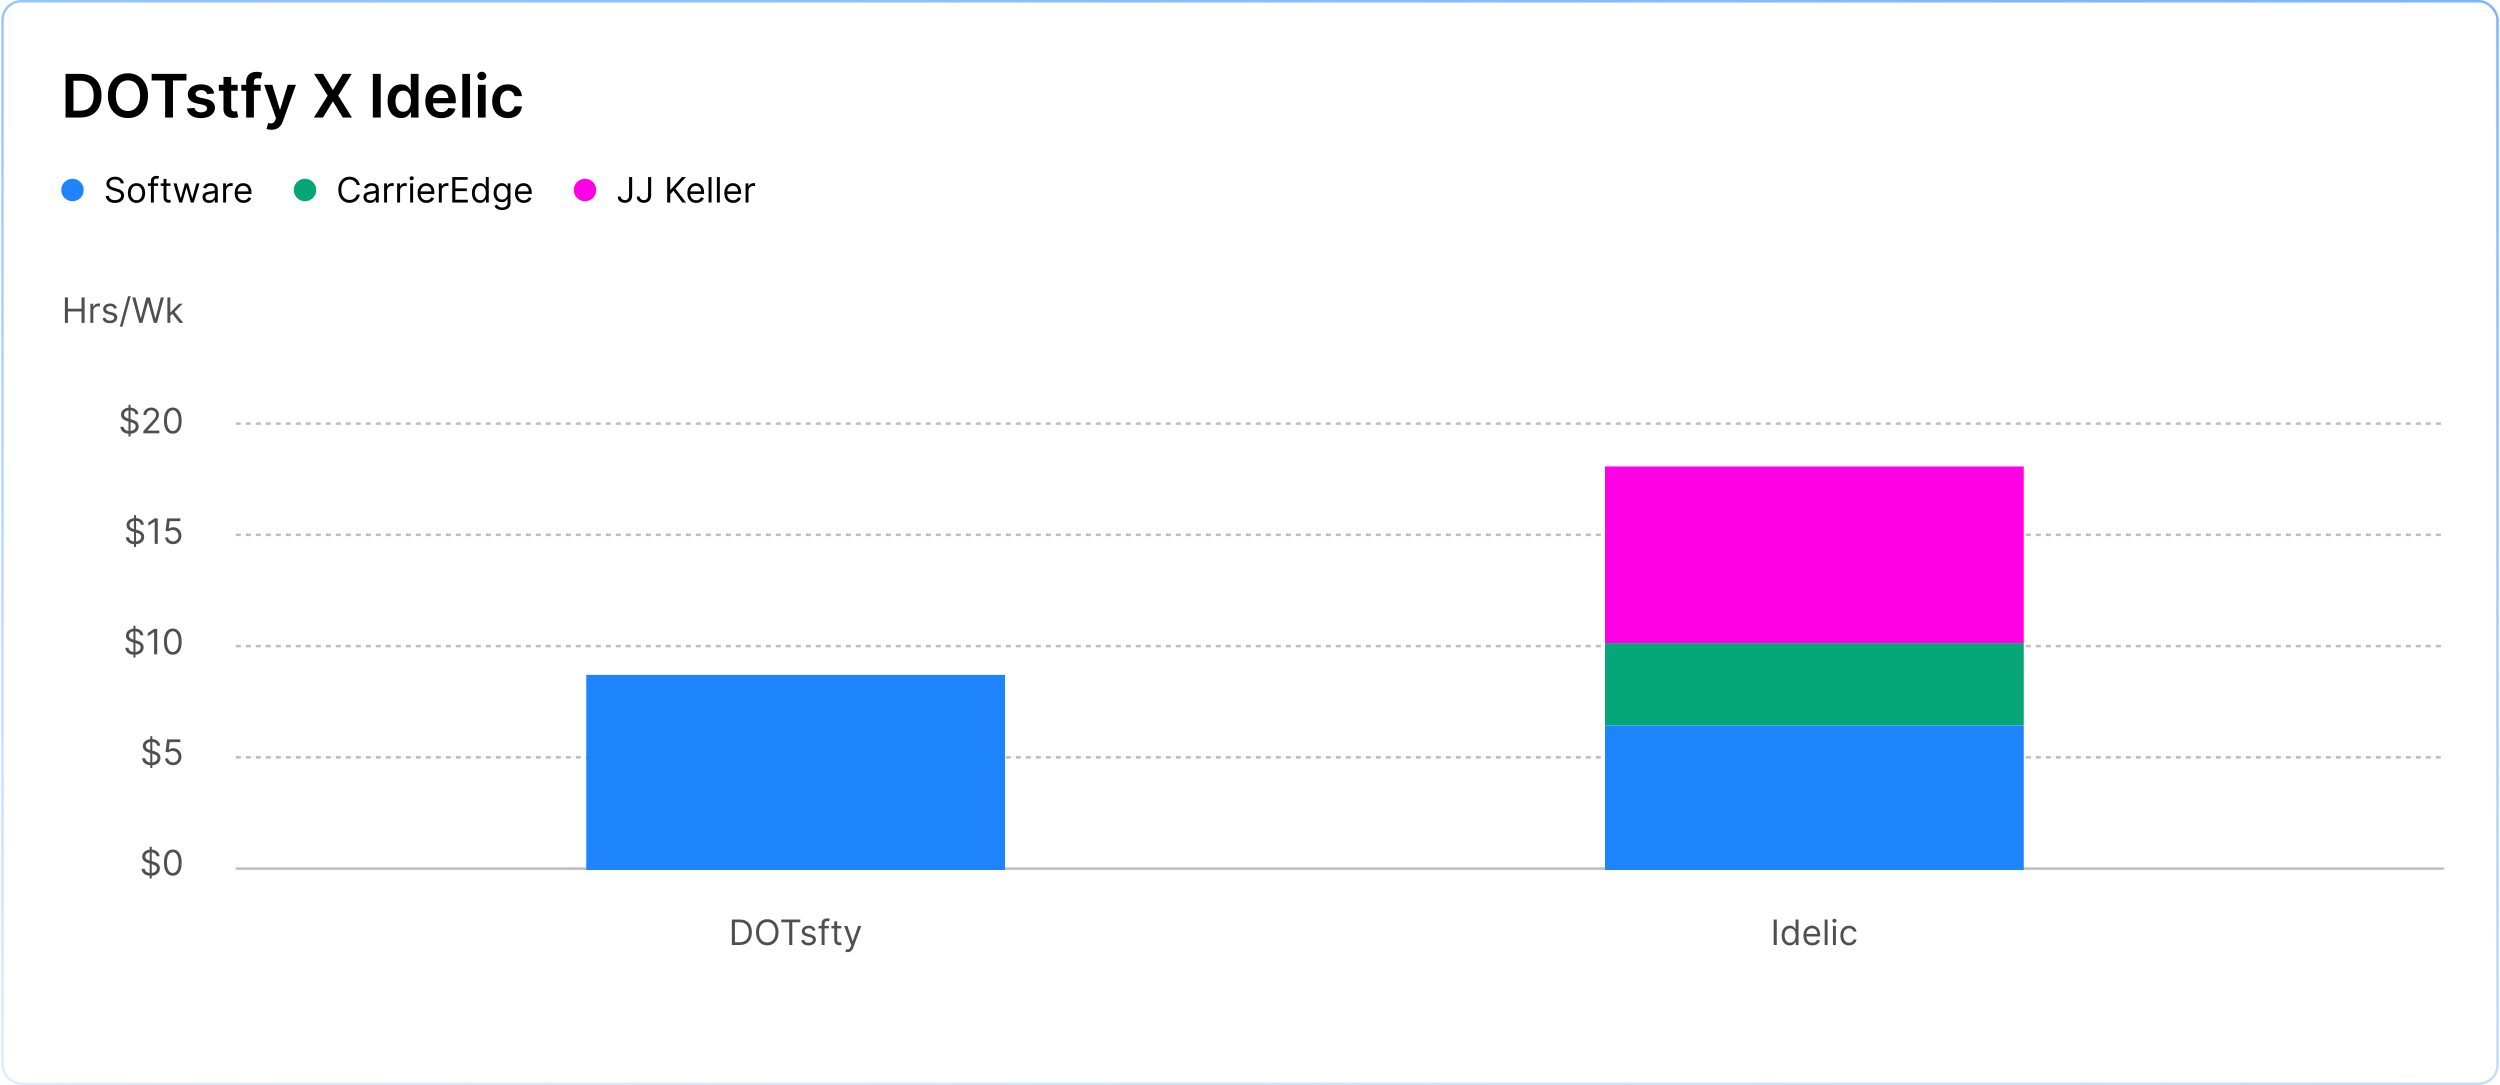<svg width="1000" height="434" viewBox="0 0 1000 434" fill="none" xmlns="http://www.w3.org/2000/svg">
<g filter="url(#filter0_b_1033_732)">
<rect x="0.5" width="999" height="434" rx="8" fill="white" fill-opacity="0.8"/>
<rect x="1" y="0.5" width="998" height="433" rx="7.5" stroke="url(#paint0_linear_1033_732)"/>
<path d="M32.136 47H26.222V29.546H32.256C33.989 29.546 35.477 29.895 36.722 30.594C37.972 31.287 38.932 32.284 39.602 33.585C40.273 34.886 40.608 36.443 40.608 38.256C40.608 40.074 40.27 41.636 39.594 42.943C38.923 44.25 37.955 45.253 36.688 45.952C35.426 46.651 33.909 47 32.136 47ZM29.384 44.264H31.983C33.199 44.264 34.213 44.043 35.026 43.599C35.838 43.151 36.449 42.483 36.858 41.597C37.267 40.705 37.472 39.591 37.472 38.256C37.472 36.92 37.267 35.812 36.858 34.932C36.449 34.045 35.844 33.383 35.043 32.946C34.247 32.503 33.258 32.281 32.077 32.281H29.384V44.264ZM59.209 38.273C59.209 40.153 58.856 41.764 58.152 43.105C57.453 44.44 56.499 45.463 55.288 46.173C54.084 46.883 52.717 47.239 51.189 47.239C49.66 47.239 48.291 46.883 47.081 46.173C45.876 45.457 44.922 44.432 44.217 43.097C43.519 41.756 43.169 40.148 43.169 38.273C43.169 36.392 43.519 34.784 44.217 33.449C44.922 32.108 45.876 31.082 47.081 30.372C48.291 29.662 49.66 29.307 51.189 29.307C52.717 29.307 54.084 29.662 55.288 30.372C56.499 31.082 57.453 32.108 58.152 33.449C58.856 34.784 59.209 36.392 59.209 38.273ZM56.03 38.273C56.03 36.949 55.822 35.832 55.408 34.923C54.999 34.008 54.43 33.318 53.703 32.852C52.976 32.381 52.138 32.145 51.189 32.145C50.24 32.145 49.402 32.381 48.675 32.852C47.947 33.318 47.376 34.008 46.962 34.923C46.553 35.832 46.348 36.949 46.348 38.273C46.348 39.597 46.553 40.716 46.962 41.631C47.376 42.54 47.947 43.23 48.675 43.702C49.402 44.168 50.24 44.401 51.189 44.401C52.138 44.401 52.976 44.168 53.703 43.702C54.43 43.23 54.999 42.54 55.408 41.631C55.822 40.716 56.03 39.597 56.03 38.273ZM60.658 32.196V29.546H74.584V32.196H69.189V47H66.053V32.196H60.658ZM85.697 37.369L82.885 37.676C82.805 37.392 82.666 37.125 82.467 36.875C82.274 36.625 82.013 36.423 81.683 36.27C81.354 36.117 80.95 36.04 80.473 36.04C79.831 36.04 79.291 36.179 78.854 36.457C78.422 36.736 78.209 37.097 78.215 37.54C78.209 37.92 78.348 38.23 78.632 38.469C78.922 38.707 79.399 38.903 80.064 39.057L82.297 39.534C83.535 39.801 84.456 40.224 85.058 40.804C85.666 41.383 85.973 42.142 85.979 43.08C85.973 43.903 85.731 44.631 85.254 45.261C84.783 45.886 84.126 46.375 83.285 46.727C82.445 47.08 81.479 47.256 80.388 47.256C78.785 47.256 77.496 46.92 76.519 46.25C75.541 45.574 74.959 44.633 74.771 43.429L77.78 43.139C77.916 43.73 78.206 44.176 78.649 44.477C79.092 44.778 79.669 44.929 80.379 44.929C81.112 44.929 81.7 44.778 82.144 44.477C82.592 44.176 82.817 43.804 82.817 43.361C82.817 42.986 82.672 42.676 82.382 42.432C82.098 42.188 81.655 42 81.053 41.869L78.82 41.401C77.564 41.139 76.635 40.699 76.033 40.08C75.43 39.455 75.132 38.665 75.138 37.71C75.132 36.903 75.351 36.205 75.794 35.614C76.243 35.017 76.865 34.557 77.66 34.233C78.462 33.903 79.385 33.739 80.43 33.739C81.965 33.739 83.172 34.065 84.053 34.719C84.939 35.372 85.487 36.256 85.697 37.369ZM95.06 33.909V36.295H87.534V33.909H95.06ZM89.392 30.773H92.477V43.062C92.477 43.477 92.54 43.795 92.665 44.017C92.796 44.233 92.966 44.381 93.176 44.46C93.386 44.54 93.619 44.58 93.875 44.58C94.068 44.58 94.244 44.565 94.403 44.537C94.568 44.508 94.693 44.483 94.778 44.46L95.298 46.872C95.133 46.929 94.898 46.992 94.591 47.06C94.29 47.128 93.921 47.168 93.483 47.179C92.71 47.202 92.014 47.085 91.395 46.83C90.776 46.568 90.284 46.165 89.921 45.619C89.562 45.074 89.386 44.392 89.392 43.574V30.773ZM104.271 33.909V36.295H96.532V33.909H104.271ZM98.467 47V32.673C98.467 31.793 98.648 31.06 99.012 30.474C99.381 29.889 99.876 29.452 100.495 29.162C101.114 28.872 101.802 28.727 102.558 28.727C103.092 28.727 103.566 28.77 103.981 28.855C104.396 28.94 104.702 29.017 104.901 29.085L104.288 31.472C104.157 31.432 103.992 31.392 103.793 31.352C103.594 31.307 103.373 31.284 103.129 31.284C102.555 31.284 102.148 31.423 101.91 31.702C101.677 31.974 101.56 32.367 101.56 32.878V47H98.467ZM108.604 51.909C108.184 51.909 107.795 51.875 107.437 51.807C107.085 51.744 106.803 51.67 106.593 51.585L107.309 49.182C107.758 49.312 108.158 49.375 108.511 49.369C108.863 49.364 109.173 49.253 109.44 49.037C109.712 48.827 109.942 48.474 110.13 47.98L110.394 47.273L105.647 33.909H108.92L111.937 43.795H112.073L115.099 33.909H118.38L113.138 48.585C112.894 49.278 112.57 49.872 112.167 50.367C111.763 50.867 111.269 51.247 110.684 51.508C110.104 51.776 109.411 51.909 108.604 51.909ZM129.246 29.546L133.09 35.938H133.227L137.087 29.546H140.692L135.315 38.273L140.778 47H137.113L133.227 40.651H133.09L129.204 47H125.556L131.07 38.273L125.624 29.546H129.246ZM152.29 29.546V47H149.128V29.546H152.29ZM160.435 47.23C159.407 47.23 158.487 46.966 157.674 46.438C156.862 45.909 156.219 45.142 155.748 44.136C155.276 43.131 155.04 41.909 155.04 40.472C155.04 39.017 155.279 37.79 155.756 36.79C156.239 35.784 156.89 35.026 157.708 34.514C158.526 33.997 159.438 33.739 160.444 33.739C161.211 33.739 161.842 33.869 162.336 34.131C162.83 34.386 163.222 34.696 163.512 35.06C163.802 35.418 164.026 35.756 164.185 36.074H164.313V29.546H167.407V47H164.373V44.938H164.185C164.026 45.256 163.796 45.594 163.495 45.952C163.194 46.304 162.796 46.605 162.302 46.855C161.808 47.105 161.185 47.23 160.435 47.23ZM161.296 44.699C161.95 44.699 162.506 44.523 162.967 44.17C163.427 43.812 163.776 43.315 164.015 42.679C164.254 42.043 164.373 41.301 164.373 40.455C164.373 39.608 164.254 38.872 164.015 38.247C163.782 37.622 163.435 37.136 162.975 36.79C162.521 36.443 161.961 36.27 161.296 36.27C160.609 36.27 160.035 36.449 159.575 36.807C159.114 37.165 158.768 37.659 158.535 38.29C158.302 38.92 158.185 39.642 158.185 40.455C158.185 41.273 158.302 42.003 158.535 42.645C158.773 43.281 159.123 43.784 159.583 44.153C160.049 44.517 160.62 44.699 161.296 44.699ZM176.49 47.256C175.178 47.256 174.044 46.983 173.089 46.438C172.141 45.886 171.411 45.108 170.899 44.102C170.388 43.091 170.132 41.901 170.132 40.531C170.132 39.185 170.388 38.003 170.899 36.986C171.416 35.963 172.138 35.168 173.064 34.599C173.99 34.026 175.078 33.739 176.328 33.739C177.135 33.739 177.896 33.869 178.612 34.131C179.334 34.386 179.97 34.784 180.521 35.324C181.078 35.864 181.516 36.551 181.834 37.386C182.152 38.216 182.311 39.205 182.311 40.352V41.298H171.581V39.219H179.354C179.348 38.628 179.22 38.102 178.97 37.642C178.72 37.176 178.371 36.81 177.922 36.543C177.479 36.276 176.962 36.142 176.371 36.142C175.74 36.142 175.186 36.295 174.709 36.602C174.232 36.903 173.859 37.301 173.592 37.795C173.331 38.284 173.197 38.821 173.192 39.406V41.222C173.192 41.983 173.331 42.636 173.609 43.182C173.888 43.722 174.277 44.136 174.777 44.426C175.277 44.71 175.862 44.852 176.533 44.852C176.982 44.852 177.388 44.79 177.751 44.665C178.115 44.534 178.43 44.344 178.697 44.094C178.964 43.844 179.166 43.534 179.303 43.165L182.183 43.489C182.001 44.25 181.655 44.915 181.143 45.483C180.638 46.045 179.99 46.483 179.2 46.795C178.411 47.102 177.507 47.256 176.49 47.256ZM188.006 29.546V47H184.921V29.546H188.006ZM191.179 47V33.909H194.264V47H191.179ZM192.73 32.051C192.241 32.051 191.821 31.889 191.469 31.565C191.116 31.236 190.94 30.841 190.94 30.381C190.94 29.915 191.116 29.52 191.469 29.196C191.821 28.866 192.241 28.702 192.73 28.702C193.224 28.702 193.645 28.866 193.991 29.196C194.344 29.52 194.52 29.915 194.52 30.381C194.52 30.841 194.344 31.236 193.991 31.565C193.645 31.889 193.224 32.051 192.73 32.051ZM203.147 47.256C201.84 47.256 200.718 46.969 199.781 46.395C198.849 45.821 198.13 45.028 197.624 44.017C197.124 43 196.874 41.83 196.874 40.506C196.874 39.176 197.13 38.003 197.641 36.986C198.153 35.963 198.874 35.168 199.806 34.599C200.744 34.026 201.852 33.739 203.13 33.739C204.192 33.739 205.133 33.935 205.951 34.327C206.775 34.713 207.431 35.261 207.92 35.972C208.408 36.676 208.687 37.5 208.755 38.443H205.806C205.687 37.812 205.403 37.287 204.954 36.867C204.511 36.44 203.917 36.227 203.173 36.227C202.542 36.227 201.988 36.398 201.511 36.739C201.033 37.074 200.661 37.557 200.394 38.188C200.133 38.818 200.002 39.574 200.002 40.455C200.002 41.347 200.133 42.114 200.394 42.756C200.656 43.392 201.022 43.883 201.494 44.23C201.971 44.571 202.531 44.742 203.173 44.742C203.627 44.742 204.033 44.656 204.391 44.486C204.755 44.31 205.059 44.057 205.303 43.727C205.548 43.398 205.715 42.997 205.806 42.526H208.755C208.681 43.452 208.408 44.273 207.937 44.989C207.465 45.699 206.823 46.256 206.011 46.659C205.198 47.057 204.244 47.256 203.147 47.256Z" fill="black"/>
<circle cx="29" cy="76" r="4.5" fill="#1E84FB"/>
<path d="M48.301 73.364C48.242 72.86 47.999 72.469 47.575 72.19C47.151 71.912 46.631 71.773 46.014 71.773C45.563 71.773 45.169 71.846 44.831 71.992C44.496 72.137 44.234 72.338 44.045 72.593C43.86 72.848 43.767 73.138 43.767 73.463C43.767 73.735 43.832 73.969 43.961 74.164C44.093 74.356 44.263 74.517 44.468 74.646C44.673 74.772 44.889 74.877 45.114 74.96C45.34 75.039 45.547 75.104 45.736 75.153L46.77 75.432C47.035 75.501 47.33 75.597 47.655 75.72C47.983 75.843 48.296 76.01 48.594 76.222C48.896 76.431 49.145 76.7 49.34 77.028C49.536 77.356 49.633 77.758 49.633 78.236C49.633 78.786 49.489 79.283 49.201 79.727C48.916 80.171 48.498 80.524 47.948 80.786C47.401 81.048 46.737 81.179 45.955 81.179C45.225 81.179 44.594 81.061 44.06 80.826C43.53 80.591 43.112 80.263 42.807 79.842C42.506 79.421 42.335 78.932 42.295 78.375H43.568C43.601 78.76 43.731 79.078 43.956 79.329C44.185 79.578 44.473 79.764 44.821 79.886C45.172 80.006 45.55 80.065 45.955 80.065C46.425 80.065 46.848 79.989 47.222 79.837C47.597 79.681 47.894 79.465 48.112 79.19C48.331 78.912 48.44 78.587 48.44 78.216C48.44 77.878 48.346 77.603 48.157 77.391C47.968 77.178 47.719 77.006 47.411 76.874C47.103 76.741 46.77 76.625 46.412 76.526L45.159 76.168C44.364 75.939 43.734 75.612 43.27 75.188C42.806 74.764 42.574 74.209 42.574 73.523C42.574 72.953 42.728 72.456 43.036 72.031C43.348 71.604 43.765 71.272 44.289 71.037C44.816 70.798 45.404 70.679 46.054 70.679C46.71 70.679 47.294 70.797 47.804 71.032C48.314 71.264 48.719 71.582 49.017 71.987C49.319 72.391 49.478 72.85 49.494 73.364H48.301ZM54.604 81.159C53.914 81.159 53.31 80.995 52.789 80.667C52.272 80.339 51.868 79.88 51.576 79.29C51.288 78.7 51.144 78.01 51.144 77.222C51.144 76.426 51.288 75.732 51.576 75.138C51.868 74.545 52.272 74.085 52.789 73.756C53.31 73.428 53.914 73.264 54.604 73.264C55.293 73.264 55.897 73.428 56.413 73.756C56.934 74.085 57.338 74.545 57.627 75.138C57.918 75.732 58.064 76.426 58.064 77.222C58.064 78.01 57.918 78.7 57.627 79.29C57.338 79.88 56.934 80.339 56.413 80.667C55.897 80.995 55.293 81.159 54.604 81.159ZM54.604 80.105C55.127 80.105 55.558 79.971 55.897 79.702C56.235 79.434 56.485 79.081 56.647 78.644C56.81 78.206 56.891 77.732 56.891 77.222C56.891 76.711 56.81 76.236 56.647 75.795C56.485 75.354 56.235 74.998 55.897 74.726C55.558 74.454 55.127 74.318 54.604 74.318C54.08 74.318 53.649 74.454 53.311 74.726C52.973 74.998 52.723 75.354 52.56 75.795C52.398 76.236 52.317 76.711 52.317 77.222C52.317 77.732 52.398 78.206 52.56 78.644C52.723 79.081 52.973 79.434 53.311 79.702C53.649 79.971 54.08 80.105 54.604 80.105ZM63.256 73.364V74.358H59.139V73.364H63.256ZM60.372 81V72.31C60.372 71.872 60.475 71.508 60.68 71.216C60.886 70.924 61.153 70.706 61.481 70.56C61.809 70.414 62.155 70.341 62.52 70.341C62.808 70.341 63.044 70.364 63.226 70.41C63.408 70.457 63.544 70.5 63.633 70.54L63.295 71.554C63.236 71.534 63.153 71.509 63.047 71.479C62.944 71.45 62.808 71.435 62.639 71.435C62.251 71.435 61.971 71.532 61.799 71.728C61.63 71.924 61.545 72.21 61.545 72.588V81H60.372ZM68.221 73.364V74.358H64.264V73.364H68.221ZM65.417 71.534H66.59V78.812C66.59 79.144 66.638 79.392 66.735 79.558C66.834 79.721 66.96 79.83 67.112 79.886C67.268 79.939 67.432 79.966 67.605 79.966C67.734 79.966 67.84 79.959 67.923 79.946C68.006 79.93 68.072 79.916 68.122 79.906L68.36 80.96C68.281 80.99 68.17 81.02 68.027 81.05C67.885 81.083 67.704 81.099 67.485 81.099C67.154 81.099 66.829 81.028 66.511 80.886C66.196 80.743 65.934 80.526 65.725 80.234C65.52 79.943 65.417 79.575 65.417 79.131V71.534ZM71.716 81L69.389 73.364H70.622L72.273 79.21H72.353L73.983 73.364H75.236L76.847 79.19H76.926L78.577 73.364H79.81L77.483 81H76.33L74.659 75.133H74.54L72.87 81H71.716ZM83.608 81.179C83.124 81.179 82.685 81.088 82.291 80.906C81.896 80.72 81.583 80.453 81.351 80.105C81.119 79.754 81.003 79.329 81.003 78.832C81.003 78.395 81.089 78.04 81.261 77.769C81.434 77.493 81.664 77.278 81.953 77.122C82.241 76.966 82.559 76.85 82.907 76.774C83.258 76.695 83.611 76.632 83.966 76.585C84.43 76.526 84.806 76.481 85.095 76.451C85.386 76.418 85.598 76.363 85.731 76.287C85.867 76.211 85.935 76.078 85.935 75.889V75.849C85.935 75.359 85.801 74.978 85.532 74.706C85.267 74.434 84.864 74.298 84.324 74.298C83.764 74.298 83.325 74.421 83.007 74.666C82.688 74.912 82.465 75.173 82.335 75.452L81.222 75.054C81.421 74.59 81.686 74.229 82.017 73.97C82.352 73.708 82.717 73.526 83.111 73.423C83.509 73.317 83.9 73.264 84.284 73.264C84.529 73.264 84.811 73.294 85.129 73.354C85.451 73.41 85.761 73.528 86.059 73.707C86.361 73.886 86.611 74.156 86.81 74.517C87.009 74.878 87.108 75.362 87.108 75.969V81H85.935V79.966H85.875C85.796 80.132 85.663 80.309 85.478 80.498C85.292 80.687 85.045 80.847 84.737 80.98C84.428 81.113 84.052 81.179 83.608 81.179ZM83.787 80.125C84.251 80.125 84.642 80.034 84.96 79.852C85.282 79.669 85.524 79.434 85.686 79.146C85.852 78.857 85.935 78.554 85.935 78.236V77.162C85.885 77.222 85.776 77.276 85.607 77.326C85.441 77.372 85.249 77.414 85.03 77.45C84.815 77.483 84.604 77.513 84.399 77.54C84.196 77.563 84.032 77.583 83.906 77.599C83.602 77.639 83.317 77.704 83.051 77.793C82.79 77.879 82.577 78.01 82.415 78.186C82.256 78.358 82.176 78.594 82.176 78.892C82.176 79.3 82.327 79.608 82.629 79.817C82.934 80.022 83.32 80.125 83.787 80.125ZM89.25 81V73.364H90.383V74.517H90.463C90.602 74.139 90.854 73.833 91.218 73.597C91.583 73.362 91.994 73.244 92.451 73.244C92.537 73.244 92.645 73.246 92.775 73.249C92.904 73.253 93.001 73.258 93.068 73.264V74.457C93.028 74.447 92.937 74.433 92.794 74.413C92.655 74.389 92.508 74.378 92.352 74.378C91.981 74.378 91.649 74.456 91.358 74.612C91.069 74.764 90.841 74.976 90.671 75.248C90.506 75.516 90.423 75.823 90.423 76.168V81H89.25ZM97.428 81.159C96.692 81.159 96.057 80.997 95.524 80.672C94.993 80.344 94.584 79.886 94.296 79.3C94.011 78.71 93.868 78.024 93.868 77.242C93.868 76.459 94.011 75.77 94.296 75.173C94.584 74.573 94.985 74.106 95.499 73.771C96.016 73.433 96.619 73.264 97.309 73.264C97.706 73.264 98.099 73.331 98.487 73.463C98.875 73.596 99.228 73.811 99.546 74.109C99.864 74.404 100.118 74.796 100.306 75.283C100.495 75.77 100.59 76.37 100.59 77.082V77.579H94.704V76.565H99.397C99.397 76.135 99.311 75.75 99.138 75.412C98.969 75.074 98.727 74.807 98.412 74.612C98.101 74.416 97.733 74.318 97.309 74.318C96.841 74.318 96.437 74.434 96.096 74.666C95.757 74.895 95.497 75.193 95.315 75.561C95.133 75.929 95.041 76.323 95.041 76.744V77.421C95.041 77.997 95.141 78.486 95.34 78.887C95.542 79.285 95.822 79.588 96.18 79.797C96.538 80.002 96.954 80.105 97.428 80.105C97.736 80.105 98.015 80.062 98.263 79.976C98.515 79.886 98.732 79.754 98.914 79.578C99.097 79.399 99.238 79.177 99.337 78.912L100.471 79.23C100.351 79.615 100.151 79.953 99.869 80.244C99.587 80.533 99.239 80.758 98.825 80.921C98.411 81.079 97.945 81.159 97.428 81.159Z" fill="black"/>
<circle cx="122" cy="76" r="4.5" fill="#07A679"/>
<path d="M143.926 74H142.693C142.62 73.645 142.493 73.334 142.31 73.065C142.131 72.797 141.913 72.572 141.654 72.389C141.399 72.204 141.116 72.064 140.804 71.972C140.492 71.879 140.168 71.832 139.83 71.832C139.213 71.832 138.655 71.988 138.154 72.3C137.657 72.611 137.261 73.07 136.966 73.677C136.674 74.283 136.528 75.028 136.528 75.909C136.528 76.791 136.674 77.535 136.966 78.141C137.261 78.748 137.657 79.207 138.154 79.519C138.655 79.83 139.213 79.986 139.83 79.986C140.168 79.986 140.492 79.939 140.804 79.847C141.116 79.754 141.399 79.616 141.654 79.434C141.913 79.248 142.131 79.021 142.31 78.753C142.493 78.481 142.62 78.169 142.693 77.818H143.926C143.833 78.338 143.664 78.804 143.419 79.215C143.174 79.626 142.869 79.976 142.504 80.264C142.14 80.549 141.73 80.766 141.276 80.915C140.826 81.065 140.343 81.139 139.83 81.139C138.961 81.139 138.189 80.927 137.513 80.503C136.837 80.079 136.305 79.475 135.917 78.693C135.529 77.911 135.335 76.983 135.335 75.909C135.335 74.835 135.529 73.907 135.917 73.125C136.305 72.343 136.837 71.74 137.513 71.315C138.189 70.891 138.961 70.679 139.83 70.679C140.343 70.679 140.826 70.754 141.276 70.903C141.73 71.052 142.14 71.271 142.504 71.559C142.869 71.844 143.174 72.192 143.419 72.603C143.664 73.011 143.833 73.476 143.926 74ZM148.007 81.179C147.523 81.179 147.084 81.088 146.689 80.906C146.295 80.72 145.981 80.453 145.749 80.105C145.517 79.754 145.401 79.329 145.401 78.832C145.401 78.395 145.488 78.04 145.66 77.769C145.832 77.493 146.063 77.278 146.351 77.122C146.639 76.966 146.958 76.85 147.306 76.774C147.657 76.695 148.01 76.632 148.365 76.585C148.829 76.526 149.205 76.481 149.493 76.451C149.785 76.418 149.997 76.363 150.129 76.287C150.265 76.211 150.333 76.078 150.333 75.889V75.849C150.333 75.359 150.199 74.978 149.931 74.706C149.665 74.434 149.263 74.298 148.722 74.298C148.162 74.298 147.723 74.421 147.405 74.666C147.087 74.912 146.863 75.173 146.734 75.452L145.62 75.054C145.819 74.59 146.084 74.229 146.416 73.97C146.75 73.708 147.115 73.526 147.509 73.423C147.907 73.317 148.298 73.264 148.683 73.264C148.928 73.264 149.21 73.294 149.528 73.354C149.849 73.41 150.159 73.528 150.458 73.707C150.759 73.886 151.009 74.156 151.208 74.517C151.407 74.878 151.507 75.362 151.507 75.969V81H150.333V79.966H150.274C150.194 80.132 150.061 80.309 149.876 80.498C149.69 80.687 149.443 80.847 149.135 80.98C148.827 81.113 148.451 81.179 148.007 81.179ZM148.186 80.125C148.65 80.125 149.041 80.034 149.359 79.852C149.68 79.669 149.922 79.434 150.085 79.146C150.25 78.857 150.333 78.554 150.333 78.236V77.162C150.284 77.222 150.174 77.276 150.005 77.326C149.839 77.372 149.647 77.414 149.428 77.45C149.213 77.483 149.003 77.513 148.797 77.54C148.595 77.563 148.431 77.583 148.305 77.599C148 77.639 147.715 77.704 147.45 77.793C147.188 77.879 146.976 78.01 146.813 78.186C146.654 78.358 146.575 78.594 146.575 78.892C146.575 79.3 146.726 79.608 147.027 79.817C147.332 80.022 147.718 80.125 148.186 80.125ZM153.648 81V73.364H154.782V74.517H154.861C155 74.139 155.252 73.833 155.617 73.597C155.981 73.362 156.392 73.244 156.85 73.244C156.936 73.244 157.044 73.246 157.173 73.249C157.302 73.253 157.4 73.258 157.466 73.264V74.457C157.426 74.447 157.335 74.433 157.193 74.413C157.054 74.389 156.906 74.378 156.75 74.378C156.379 74.378 156.048 74.456 155.756 74.612C155.468 74.764 155.239 74.976 155.07 75.248C154.904 75.516 154.821 75.823 154.821 76.168V81H153.648ZM158.857 81V73.364H159.991V74.517H160.07C160.209 74.139 160.461 73.833 160.826 73.597C161.19 73.362 161.601 73.244 162.059 73.244C162.145 73.244 162.253 73.246 162.382 73.249C162.511 73.253 162.609 73.258 162.675 73.264V74.457C162.635 74.447 162.544 74.433 162.402 74.413C162.263 74.389 162.115 74.378 161.959 74.378C161.588 74.378 161.257 74.456 160.965 74.612C160.677 74.764 160.448 74.976 160.279 75.248C160.113 75.516 160.03 75.823 160.03 76.168V81H158.857ZM164.066 81V73.364H165.239V81H164.066ZM164.663 72.091C164.434 72.091 164.237 72.013 164.071 71.857C163.909 71.701 163.827 71.514 163.827 71.296C163.827 71.077 163.909 70.889 164.071 70.734C164.237 70.578 164.434 70.5 164.663 70.5C164.891 70.5 165.087 70.578 165.249 70.734C165.415 70.889 165.498 71.077 165.498 71.296C165.498 71.514 165.415 71.701 165.249 71.857C165.087 72.013 164.891 72.091 164.663 72.091ZM170.59 81.159C169.854 81.159 169.22 80.997 168.686 80.672C168.156 80.344 167.746 79.886 167.458 79.3C167.173 78.71 167.03 78.024 167.03 77.242C167.03 76.459 167.173 75.77 167.458 75.173C167.746 74.573 168.147 74.106 168.661 73.771C169.178 73.433 169.781 73.264 170.471 73.264C170.868 73.264 171.261 73.331 171.649 73.463C172.037 73.596 172.39 73.811 172.708 74.109C173.026 74.404 173.28 74.796 173.469 75.283C173.657 75.77 173.752 76.37 173.752 77.082V77.579H167.866V76.565H172.559C172.559 76.135 172.473 75.75 172.3 75.412C172.131 75.074 171.889 74.807 171.574 74.612C171.263 74.416 170.895 74.318 170.471 74.318C170.003 74.318 169.599 74.434 169.258 74.666C168.92 74.895 168.659 75.193 168.477 75.561C168.295 75.929 168.204 76.323 168.204 76.744V77.421C168.204 77.997 168.303 78.486 168.502 78.887C168.704 79.285 168.984 79.588 169.342 79.797C169.7 80.002 170.116 80.105 170.59 80.105C170.898 80.105 171.177 80.062 171.425 79.976C171.677 79.886 171.894 79.754 172.077 79.578C172.259 79.399 172.4 79.177 172.499 78.912L173.633 79.23C173.513 79.615 173.313 79.953 173.031 80.244C172.749 80.533 172.401 80.758 171.987 80.921C171.573 81.079 171.107 81.159 170.59 81.159ZM175.537 81V73.364H176.67V74.517H176.75C176.889 74.139 177.141 73.833 177.506 73.597C177.87 73.362 178.281 73.244 178.738 73.244C178.825 73.244 178.932 73.246 179.062 73.249C179.191 73.253 179.289 73.258 179.355 73.264V74.457C179.315 74.447 179.224 74.433 179.081 74.413C178.942 74.389 178.795 74.378 178.639 74.378C178.268 74.378 177.936 74.456 177.645 74.612C177.356 74.764 177.128 74.976 176.959 75.248C176.793 75.516 176.71 75.823 176.71 76.168V81H175.537ZM180.905 81V70.818H187.05V71.912H182.138V75.352H186.732V76.446H182.138V79.906H187.129V81H180.905ZM191.996 81.159C191.36 81.159 190.798 80.998 190.311 80.677C189.824 80.352 189.443 79.895 189.168 79.305C188.893 78.711 188.755 78.01 188.755 77.202C188.755 76.4 188.893 75.704 189.168 75.114C189.443 74.524 189.826 74.068 190.316 73.746C190.807 73.425 191.373 73.264 192.016 73.264C192.513 73.264 192.906 73.347 193.195 73.513C193.486 73.675 193.708 73.861 193.861 74.07C194.017 74.275 194.138 74.444 194.224 74.577H194.323V70.818H195.496V81H194.363V79.827H194.224C194.138 79.966 194.015 80.142 193.856 80.354C193.697 80.562 193.47 80.75 193.175 80.915C192.88 81.078 192.487 81.159 191.996 81.159ZM192.156 80.105C192.626 80.105 193.024 79.983 193.349 79.737C193.674 79.489 193.92 79.146 194.089 78.708C194.259 78.267 194.343 77.758 194.343 77.182C194.343 76.612 194.26 76.113 194.094 75.685C193.929 75.254 193.683 74.92 193.359 74.681C193.034 74.439 192.633 74.318 192.156 74.318C191.658 74.318 191.244 74.446 190.913 74.701C190.585 74.953 190.338 75.296 190.172 75.73C190.009 76.161 189.928 76.645 189.928 77.182C189.928 77.725 190.011 78.219 190.177 78.663C190.346 79.104 190.594 79.456 190.923 79.717C191.254 79.976 191.665 80.105 192.156 80.105ZM200.891 84.023C200.324 84.023 199.837 83.95 199.429 83.804C199.021 83.662 198.682 83.472 198.41 83.237C198.141 83.005 197.928 82.757 197.768 82.492L198.703 81.835C198.809 81.974 198.943 82.133 199.106 82.312C199.268 82.495 199.49 82.652 199.772 82.785C200.057 82.921 200.43 82.989 200.891 82.989C201.507 82.989 202.016 82.84 202.417 82.541C202.818 82.243 203.018 81.776 203.018 81.139V79.588H202.919C202.833 79.727 202.71 79.9 202.551 80.105C202.395 80.307 202.17 80.488 201.875 80.647C201.583 80.803 201.189 80.881 200.692 80.881C200.075 80.881 199.522 80.735 199.031 80.443C198.544 80.151 198.158 79.727 197.873 79.171C197.591 78.614 197.45 77.938 197.45 77.142C197.45 76.36 197.588 75.679 197.863 75.099C198.138 74.515 198.521 74.065 199.011 73.746C199.502 73.425 200.069 73.264 200.712 73.264C201.209 73.264 201.603 73.347 201.895 73.513C202.19 73.675 202.415 73.861 202.571 74.07C202.73 74.275 202.853 74.444 202.939 74.577H203.058V73.364H204.192V81.219C204.192 81.875 204.043 82.409 203.744 82.82C203.449 83.234 203.052 83.537 202.551 83.729C202.054 83.925 201.5 84.023 200.891 84.023ZM200.851 79.827C201.321 79.827 201.719 79.719 202.044 79.504C202.369 79.288 202.616 78.978 202.785 78.574C202.954 78.169 203.038 77.686 203.038 77.122C203.038 76.572 202.955 76.086 202.79 75.665C202.624 75.245 202.379 74.915 202.054 74.676C201.729 74.438 201.328 74.318 200.851 74.318C200.354 74.318 199.939 74.444 199.608 74.696C199.28 74.948 199.033 75.286 198.867 75.71C198.705 76.135 198.624 76.605 198.624 77.122C198.624 77.653 198.706 78.121 198.872 78.529C199.041 78.933 199.29 79.252 199.618 79.484C199.949 79.712 200.36 79.827 200.851 79.827ZM209.541 81.159C208.805 81.159 208.171 80.997 207.637 80.672C207.107 80.344 206.697 79.886 206.409 79.3C206.124 78.71 205.982 78.024 205.982 77.242C205.982 76.459 206.124 75.77 206.409 75.173C206.697 74.573 207.098 74.106 207.612 73.771C208.129 73.433 208.732 73.264 209.422 73.264C209.82 73.264 210.212 73.331 210.6 73.463C210.988 73.596 211.341 73.811 211.659 74.109C211.977 74.404 212.231 74.796 212.42 75.283C212.609 75.77 212.703 76.37 212.703 77.082V77.579H206.817V76.565H211.51C211.51 76.135 211.424 75.75 211.251 75.412C211.082 75.074 210.84 74.807 210.526 74.612C210.214 74.416 209.846 74.318 209.422 74.318C208.955 74.318 208.55 74.434 208.209 74.666C207.871 74.895 207.611 75.193 207.428 75.561C207.246 75.929 207.155 76.323 207.155 76.744V77.421C207.155 77.997 207.254 78.486 207.453 78.887C207.655 79.285 207.935 79.588 208.293 79.797C208.651 80.002 209.067 80.105 209.541 80.105C209.849 80.105 210.128 80.062 210.376 79.976C210.628 79.886 210.845 79.754 211.028 79.578C211.21 79.399 211.351 79.177 211.45 78.912L212.584 79.23C212.464 79.615 212.264 79.953 211.982 80.244C211.701 80.533 211.353 80.758 210.938 80.921C210.524 81.079 210.058 81.159 209.541 81.159Z" fill="black"/>
<circle cx="234" cy="76" r="4.5" fill="#FF00E5"/>
<path d="M251.631 70.818H252.864V78.097C252.864 78.746 252.744 79.298 252.506 79.752C252.267 80.206 251.931 80.551 251.496 80.786C251.062 81.022 250.55 81.139 249.96 81.139C249.403 81.139 248.908 81.038 248.474 80.836C248.04 80.63 247.698 80.339 247.45 79.961C247.201 79.583 247.077 79.134 247.077 78.614H248.29C248.29 78.902 248.361 79.154 248.504 79.369C248.649 79.581 248.848 79.747 249.1 79.867C249.352 79.986 249.639 80.046 249.96 80.046C250.315 80.046 250.616 79.971 250.865 79.822C251.114 79.673 251.303 79.454 251.432 79.165C251.564 78.874 251.631 78.517 251.631 78.097V70.818ZM259.232 70.818H260.465V78.097C260.465 78.746 260.346 79.298 260.107 79.752C259.869 80.206 259.532 80.551 259.098 80.786C258.664 81.022 258.152 81.139 257.562 81.139C257.005 81.139 256.509 81.038 256.075 80.836C255.641 80.63 255.3 80.339 255.051 79.961C254.803 79.583 254.678 79.134 254.678 78.614H255.891C255.891 78.902 255.963 79.154 256.105 79.369C256.251 79.581 256.45 79.747 256.702 79.867C256.954 79.986 257.24 80.046 257.562 80.046C257.916 80.046 258.218 79.971 258.467 79.822C258.715 79.673 258.904 79.454 259.033 79.165C259.166 78.874 259.232 78.517 259.232 78.097V70.818ZM266.874 81V70.818H268.107V75.869H268.226L272.8 70.818H274.411L270.135 75.412L274.411 81H272.919L269.379 76.267L268.107 77.699V81H266.874ZM278.488 81.159C277.753 81.159 277.118 80.997 276.584 80.672C276.054 80.344 275.645 79.886 275.356 79.3C275.071 78.71 274.929 78.024 274.929 77.242C274.929 76.459 275.071 75.77 275.356 75.173C275.645 74.573 276.046 74.106 276.559 73.771C277.077 73.433 277.68 73.264 278.369 73.264C278.767 73.264 279.16 73.331 279.547 73.463C279.935 73.596 280.288 73.811 280.606 74.109C280.925 74.404 281.178 74.796 281.367 75.283C281.556 75.77 281.65 76.37 281.65 77.082V77.579H275.764V76.565H280.457C280.457 76.135 280.371 75.75 280.199 75.412C280.03 75.074 279.788 74.807 279.473 74.612C279.161 74.416 278.793 74.318 278.369 74.318C277.902 74.318 277.497 74.434 277.156 74.666C276.818 74.895 276.558 75.193 276.376 75.561C276.193 75.929 276.102 76.323 276.102 76.744V77.421C276.102 77.997 276.202 78.486 276.4 78.887C276.603 79.285 276.883 79.588 277.241 79.797C277.599 80.002 278.015 80.105 278.488 80.105C278.797 80.105 279.075 80.062 279.324 79.976C279.576 79.886 279.793 79.754 279.975 79.578C280.157 79.399 280.298 79.177 280.398 78.912L281.531 79.23C281.412 79.615 281.211 79.953 280.93 80.244C280.648 80.533 280.3 80.758 279.885 80.921C279.471 81.079 279.006 81.159 278.488 81.159ZM284.608 70.818V81H283.435V70.818H284.608ZM287.931 70.818V81H286.757V70.818H287.931ZM293.281 81.159C292.546 81.159 291.911 80.997 291.377 80.672C290.847 80.344 290.438 79.886 290.149 79.3C289.864 78.71 289.722 78.024 289.722 77.242C289.722 76.459 289.864 75.77 290.149 75.173C290.438 74.573 290.839 74.106 291.352 73.771C291.869 73.433 292.473 73.264 293.162 73.264C293.56 73.264 293.953 73.331 294.34 73.463C294.728 73.596 295.081 73.811 295.399 74.109C295.718 74.404 295.971 74.796 296.16 75.283C296.349 75.77 296.443 76.37 296.443 77.082V77.579H290.557V76.565H295.25C295.25 76.135 295.164 75.75 294.992 75.412C294.823 75.074 294.581 74.807 294.266 74.612C293.954 74.416 293.586 74.318 293.162 74.318C292.695 74.318 292.29 74.434 291.949 74.666C291.611 74.895 291.351 75.193 291.169 75.561C290.986 75.929 290.895 76.323 290.895 76.744V77.421C290.895 77.997 290.994 78.486 291.193 78.887C291.396 79.285 291.676 79.588 292.034 79.797C292.392 80.002 292.807 80.105 293.281 80.105C293.59 80.105 293.868 80.062 294.117 79.976C294.369 79.886 294.586 79.754 294.768 79.578C294.95 79.399 295.091 79.177 295.191 78.912L296.324 79.23C296.205 79.615 296.004 79.953 295.722 80.244C295.441 80.533 295.093 80.758 294.678 80.921C294.264 81.079 293.798 81.159 293.281 81.159ZM298.228 81V73.364H299.362V74.517H299.441C299.58 74.139 299.832 73.833 300.197 73.597C300.561 73.362 300.972 73.244 301.43 73.244C301.516 73.244 301.624 73.246 301.753 73.249C301.882 73.253 301.98 73.258 302.046 73.264V74.457C302.007 74.447 301.915 74.433 301.773 74.413C301.634 74.389 301.486 74.378 301.33 74.378C300.959 74.378 300.628 74.456 300.336 74.612C300.048 74.764 299.819 74.976 299.65 75.248C299.484 75.516 299.401 75.823 299.401 76.168V81H298.228Z" fill="black"/>
<path d="M94.32 169.44H977.511" stroke="#BDBDBD" stroke-dasharray="2 2"/>
<path d="M94.32 213.94H977.511" stroke="#BDBDBD" stroke-dasharray="2 2"/>
<path d="M94.32 258.44H977.511" stroke="#BDBDBD" stroke-dasharray="2 2"/>
<path d="M94.32 302.94H977.511" stroke="#BDBDBD" stroke-dasharray="2 2"/>
<path d="M94.32 347.44H977.511" stroke="#BDBDBD"/>
<path d="M25.952 129.14V118.958H27.185V123.492H32.614V118.958H33.847V129.14H32.614V124.586H27.185V129.14H25.952ZM36.156 129.14V121.504H37.289V122.657H37.369C37.508 122.279 37.76 121.973 38.125 121.737C38.489 121.502 38.9 121.384 39.358 121.384C39.444 121.384 39.551 121.386 39.681 121.389C39.81 121.393 39.908 121.398 39.974 121.404V122.597C39.934 122.587 39.843 122.573 39.701 122.553C39.561 122.529 39.414 122.518 39.258 122.518C38.887 122.518 38.556 122.596 38.264 122.752C37.975 122.904 37.747 123.116 37.578 123.388C37.412 123.656 37.329 123.963 37.329 124.308V129.14H36.156ZM46.774 123.214L45.72 123.512C45.654 123.337 45.556 123.166 45.427 123C45.301 122.831 45.128 122.692 44.91 122.582C44.691 122.473 44.411 122.418 44.069 122.418C43.602 122.418 43.213 122.526 42.901 122.742C42.593 122.954 42.439 123.224 42.439 123.552C42.439 123.844 42.545 124.074 42.757 124.243C42.969 124.412 43.3 124.553 43.751 124.666L44.885 124.944C45.568 125.11 46.076 125.363 46.411 125.705C46.746 126.043 46.913 126.479 46.913 127.012C46.913 127.45 46.787 127.841 46.535 128.185C46.287 128.53 45.939 128.802 45.491 129.001C45.044 129.2 44.523 129.299 43.93 129.299C43.151 129.299 42.507 129.13 41.996 128.792C41.486 128.454 41.163 127.96 41.027 127.31L42.14 127.032C42.246 127.443 42.447 127.751 42.742 127.957C43.04 128.162 43.43 128.265 43.91 128.265C44.457 128.265 44.891 128.149 45.213 127.917C45.538 127.682 45.7 127.4 45.7 127.072C45.7 126.807 45.607 126.585 45.422 126.406C45.236 126.223 44.951 126.087 44.567 125.998L43.294 125.7C42.594 125.534 42.081 125.277 41.753 124.929C41.428 124.578 41.265 124.139 41.265 123.612C41.265 123.181 41.386 122.8 41.628 122.468C41.874 122.137 42.207 121.877 42.628 121.688C43.052 121.499 43.532 121.404 44.069 121.404C44.825 121.404 45.418 121.57 45.849 121.901C46.283 122.233 46.592 122.67 46.774 123.214ZM52.279 118.481L48.998 130.671H47.924L51.205 118.481H52.279ZM55.678 129.14L52.894 118.958H54.147L56.275 127.251H56.374L58.542 118.958H59.934L62.101 127.251H62.201L64.329 118.958H65.582L62.797 129.14H61.525L59.278 121.026H59.198L56.951 129.14H55.678ZM68.052 126.356L68.032 124.904H68.271L71.612 121.504H73.064L69.504 125.103H69.405L68.052 126.356ZM66.959 129.14V118.958H68.132V129.14H66.959ZM71.811 129.14L68.828 125.362L69.663 124.546L73.302 129.14H71.811Z" fill="#4F4F4F"/>
<path d="M51.403 174.613V161.885H52.218V174.613H51.403ZM54.147 165.704C54.087 165.2 53.845 164.809 53.421 164.53C52.997 164.252 52.476 164.113 51.86 164.113C51.409 164.113 51.015 164.186 50.677 164.332C50.342 164.477 50.08 164.678 49.891 164.933C49.706 165.188 49.613 165.478 49.613 165.803C49.613 166.075 49.677 166.309 49.807 166.504C49.939 166.696 50.108 166.857 50.314 166.986C50.519 167.112 50.735 167.217 50.96 167.3C51.185 167.379 51.393 167.444 51.581 167.493L52.616 167.772C52.881 167.841 53.176 167.938 53.501 168.06C53.829 168.183 54.142 168.35 54.44 168.562C54.742 168.771 54.99 169.04 55.186 169.368C55.382 169.696 55.479 170.099 55.479 170.576C55.479 171.126 55.335 171.623 55.047 172.067C54.762 172.511 54.344 172.864 53.794 173.126C53.247 173.388 52.582 173.519 51.8 173.519C51.071 173.519 50.44 173.401 49.906 173.166C49.376 172.931 48.958 172.603 48.653 172.182C48.352 171.761 48.181 171.272 48.141 170.715H49.414C49.447 171.099 49.576 171.418 49.802 171.67C50.03 171.918 50.319 172.104 50.667 172.226C51.018 172.346 51.396 172.405 51.8 172.405C52.271 172.405 52.694 172.329 53.068 172.177C53.443 172.021 53.739 171.805 53.958 171.53C54.177 171.252 54.286 170.927 54.286 170.556C54.286 170.218 54.192 169.943 54.003 169.731C53.814 169.519 53.565 169.346 53.257 169.214C52.949 169.081 52.616 168.965 52.258 168.866L51.005 168.508C50.209 168.279 49.58 167.952 49.116 167.528C48.652 167.104 48.42 166.549 48.42 165.863C48.42 165.293 48.574 164.796 48.882 164.371C49.194 163.944 49.611 163.612 50.135 163.377C50.662 163.138 51.25 163.019 51.9 163.019C52.556 163.019 53.139 163.137 53.65 163.372C54.16 163.604 54.565 163.922 54.863 164.327C55.164 164.731 55.323 165.19 55.34 165.704H54.147ZM57.327 173.34V172.445L60.688 168.766C61.083 168.335 61.407 167.961 61.663 167.643C61.918 167.321 62.107 167.019 62.229 166.738C62.355 166.453 62.418 166.154 62.418 165.843C62.418 165.485 62.332 165.175 62.16 164.913C61.991 164.651 61.759 164.449 61.464 164.307C61.169 164.164 60.837 164.093 60.469 164.093C60.078 164.093 59.737 164.174 59.445 164.336C59.157 164.496 58.933 164.719 58.774 165.008C58.618 165.296 58.541 165.634 58.541 166.022H57.367C57.367 165.425 57.505 164.902 57.78 164.451C58.055 164 58.429 163.649 58.903 163.397C59.381 163.145 59.916 163.019 60.509 163.019C61.106 163.019 61.635 163.145 62.095 163.397C62.556 163.649 62.917 163.988 63.179 164.416C63.441 164.844 63.572 165.319 63.572 165.843C63.572 166.217 63.504 166.584 63.368 166.942C63.235 167.296 63.003 167.692 62.672 168.13C62.344 168.564 61.888 169.094 61.305 169.721L59.018 172.167V172.246H63.751V173.34H57.327ZM69.125 173.479C68.376 173.479 67.738 173.275 67.211 172.868C66.684 172.457 66.281 171.862 66.003 171.083C65.724 170.301 65.585 169.356 65.585 168.249C65.585 167.149 65.724 166.209 66.003 165.43C66.285 164.648 66.689 164.051 67.216 163.64C67.746 163.226 68.383 163.019 69.125 163.019C69.867 163.019 70.502 163.226 71.029 163.64C71.559 164.051 71.964 164.648 72.242 165.43C72.524 166.209 72.665 167.149 72.665 168.249C72.665 169.356 72.526 170.301 72.247 171.083C71.969 171.862 71.566 172.457 71.039 172.868C70.512 173.275 69.874 173.479 69.125 173.479ZM69.125 172.385C69.867 172.385 70.444 172.028 70.855 171.312C71.266 170.596 71.472 169.575 71.472 168.249C71.472 167.367 71.377 166.617 71.188 165.997C71.003 165.377 70.734 164.905 70.383 164.58C70.035 164.255 69.615 164.093 69.125 164.093C68.389 164.093 67.814 164.456 67.4 165.182C66.986 165.904 66.778 166.927 66.778 168.249C66.778 169.131 66.871 169.88 67.057 170.496C67.242 171.113 67.509 171.582 67.857 171.903C68.209 172.225 68.631 172.385 69.125 172.385Z" fill="#4F4F4F"/>
<path d="M53.604 218.813V206.085H54.419V218.813H53.604ZM56.348 209.904C56.288 209.4 56.046 209.009 55.622 208.73C55.198 208.452 54.678 208.313 54.061 208.313C53.61 208.313 53.216 208.386 52.878 208.532C52.543 208.677 52.281 208.878 52.092 209.133C51.907 209.388 51.814 209.678 51.814 210.003C51.814 210.275 51.879 210.509 52.008 210.704C52.14 210.896 52.309 211.057 52.515 211.186C52.72 211.312 52.936 211.417 53.161 211.5C53.387 211.579 53.594 211.644 53.783 211.693L54.817 211.972C55.082 212.041 55.377 212.138 55.702 212.26C56.03 212.383 56.343 212.55 56.641 212.762C56.943 212.971 57.191 213.24 57.387 213.568C57.583 213.896 57.68 214.299 57.68 214.776C57.68 215.326 57.536 215.823 57.248 216.267C56.963 216.711 56.545 217.064 55.995 217.326C55.448 217.588 54.784 217.719 54.001 217.719C53.272 217.719 52.641 217.601 52.107 217.366C51.577 217.131 51.159 216.803 50.854 216.382C50.553 215.961 50.382 215.472 50.342 214.915H51.615C51.648 215.3 51.778 215.618 52.003 215.87C52.231 216.118 52.52 216.304 52.868 216.426C53.219 216.546 53.597 216.605 54.001 216.605C54.472 216.605 54.895 216.529 55.269 216.377C55.644 216.221 55.94 216.005 56.159 215.73C56.378 215.452 56.487 215.127 56.487 214.756C56.487 214.418 56.393 214.143 56.204 213.931C56.015 213.719 55.766 213.546 55.458 213.414C55.15 213.281 54.817 213.165 54.459 213.066L53.206 212.708C52.41 212.479 51.781 212.152 51.317 211.728C50.853 211.304 50.621 210.749 50.621 210.063C50.621 209.493 50.775 208.996 51.083 208.571C51.395 208.144 51.812 207.812 52.336 207.577C52.863 207.338 53.451 207.219 54.101 207.219C54.757 207.219 55.34 207.337 55.851 207.572C56.361 207.804 56.766 208.122 57.064 208.527C57.365 208.931 57.525 209.39 57.541 209.904H56.348ZM63.108 207.358V217.54H61.875V208.651H61.816L59.33 210.301V209.049L61.875 207.358H63.108ZM69.218 217.679C68.635 217.679 68.11 217.563 67.642 217.331C67.175 217.099 66.8 216.781 66.519 216.377C66.237 215.972 66.083 215.512 66.056 214.995H67.249C67.296 215.455 67.505 215.836 67.876 216.138C68.25 216.436 68.698 216.585 69.218 216.585C69.636 216.585 70.007 216.488 70.332 216.292C70.66 216.097 70.917 215.828 71.103 215.487C71.291 215.142 71.386 214.753 71.386 214.318C71.386 213.874 71.288 213.478 71.093 213.13C70.9 212.779 70.635 212.502 70.297 212.3C69.959 212.098 69.573 211.995 69.139 211.992C68.827 211.988 68.507 212.036 68.179 212.136C67.851 212.232 67.581 212.356 67.369 212.509L66.215 212.37L66.832 207.358H72.122V208.452H67.866L67.508 211.455H67.568C67.776 211.289 68.038 211.152 68.353 211.042C68.668 210.933 68.996 210.878 69.338 210.878C69.961 210.878 70.516 211.027 71.003 211.326C71.493 211.621 71.878 212.025 72.156 212.539C72.438 213.052 72.579 213.639 72.579 214.299C72.579 214.948 72.433 215.528 72.141 216.039C71.853 216.546 71.455 216.947 70.948 217.242C70.441 217.533 69.865 217.679 69.218 217.679Z" fill="#4F4F4F"/>
<path d="M53.371 263.013V250.285H54.187V263.013H53.371ZM56.116 254.104C56.056 253.6 55.814 253.209 55.39 252.93C54.965 252.652 54.445 252.513 53.829 252.513C53.378 252.513 52.983 252.586 52.645 252.731C52.311 252.877 52.049 253.078 51.86 253.333C51.674 253.588 51.581 253.878 51.581 254.203C51.581 254.475 51.646 254.709 51.775 254.904C51.908 255.096 52.077 255.257 52.282 255.386C52.488 255.512 52.703 255.617 52.929 255.7C53.154 255.779 53.361 255.844 53.55 255.893L54.584 256.172C54.849 256.241 55.145 256.338 55.469 256.46C55.797 256.583 56.111 256.75 56.409 256.962C56.711 257.171 56.959 257.44 57.155 257.768C57.35 258.096 57.448 258.499 57.448 258.976C57.448 259.526 57.304 260.023 57.015 260.467C56.73 260.911 56.313 261.264 55.763 261.526C55.216 261.788 54.551 261.919 53.769 261.919C53.04 261.919 52.408 261.801 51.875 261.566C51.344 261.331 50.927 261.003 50.622 260.582C50.32 260.161 50.15 259.672 50.11 259.115H51.383C51.416 259.499 51.545 259.818 51.77 260.07C51.999 260.318 52.288 260.504 52.636 260.626C52.987 260.746 53.365 260.805 53.769 260.805C54.24 260.805 54.662 260.729 55.037 260.577C55.411 260.421 55.708 260.205 55.927 259.93C56.145 259.652 56.255 259.327 56.255 258.956C56.255 258.618 56.16 258.343 55.971 258.131C55.782 257.918 55.534 257.746 55.226 257.614C54.917 257.481 54.584 257.365 54.226 257.266L52.974 256.908C52.178 256.679 51.548 256.352 51.084 255.928C50.62 255.504 50.388 254.949 50.388 254.263C50.388 253.693 50.542 253.195 50.851 252.771C51.162 252.344 51.58 252.012 52.103 251.777C52.63 251.538 53.219 251.419 53.868 251.419C54.525 251.419 55.108 251.537 55.618 251.772C56.129 252.004 56.533 252.322 56.831 252.726C57.133 253.131 57.292 253.59 57.309 254.104H56.116ZM62.876 251.558V261.74H61.643V252.851H61.583L59.097 254.501V253.249L61.643 251.558H62.876ZM69.125 261.879C68.376 261.879 67.738 261.675 67.211 261.268C66.684 260.857 66.281 260.262 66.003 259.483C65.724 258.701 65.585 257.756 65.585 256.649C65.585 255.549 65.724 254.609 66.003 253.83C66.285 253.048 66.689 252.451 67.216 252.04C67.746 251.626 68.383 251.419 69.125 251.419C69.867 251.419 70.502 251.626 71.029 252.04C71.559 252.451 71.964 253.048 72.242 253.83C72.524 254.609 72.665 255.549 72.665 256.649C72.665 257.756 72.526 258.701 72.247 259.483C71.969 260.262 71.566 260.857 71.039 261.268C70.512 261.675 69.874 261.879 69.125 261.879ZM69.125 260.785C69.867 260.785 70.444 260.427 70.855 259.712C71.266 258.996 71.472 257.975 71.472 256.649C71.472 255.767 71.377 255.017 71.188 254.397C71.003 253.777 70.734 253.305 70.383 252.98C70.035 252.655 69.615 252.493 69.125 252.493C68.389 252.493 67.814 252.856 67.4 253.582C66.986 254.304 66.778 255.327 66.778 256.649C66.778 257.531 66.871 258.28 67.057 258.896C67.242 259.513 67.509 259.982 67.857 260.303C68.209 260.625 68.631 260.785 69.125 260.785Z" fill="#4F4F4F"/>
<path d="M60.111 307.213V294.486H60.927V307.213H60.111ZM62.856 298.304C62.796 297.8 62.554 297.409 62.13 297.13C61.706 296.852 61.185 296.713 60.569 296.713C60.118 296.713 59.724 296.786 59.386 296.932C59.051 297.077 58.789 297.278 58.6 297.533C58.414 297.788 58.322 298.078 58.322 298.403C58.322 298.675 58.386 298.909 58.516 299.104C58.648 299.296 58.817 299.457 59.023 299.586C59.228 299.712 59.444 299.817 59.669 299.9C59.894 299.979 60.102 300.044 60.291 300.093L61.325 300.372C61.59 300.441 61.885 300.538 62.209 300.66C62.538 300.783 62.851 300.95 63.149 301.162C63.451 301.371 63.699 301.64 63.895 301.968C64.09 302.296 64.188 302.699 64.188 303.176C64.188 303.726 64.044 304.223 63.756 304.667C63.471 305.111 63.053 305.464 62.503 305.726C61.956 305.988 61.291 306.119 60.509 306.119C59.78 306.119 59.149 306.001 58.615 305.766C58.085 305.531 57.667 305.203 57.362 304.782C57.061 304.361 56.89 303.872 56.85 303.315H58.123C58.156 303.7 58.285 304.018 58.511 304.27C58.739 304.518 59.028 304.704 59.376 304.826C59.727 304.946 60.105 305.005 60.509 305.005C60.98 305.005 61.403 304.929 61.777 304.777C62.151 304.621 62.448 304.405 62.667 304.13C62.886 303.852 62.995 303.527 62.995 303.156C62.995 302.818 62.901 302.543 62.712 302.331C62.523 302.119 62.274 301.946 61.966 301.814C61.658 301.681 61.325 301.565 60.967 301.466L59.714 301.108C58.918 300.879 58.289 300.553 57.825 300.128C57.361 299.704 57.129 299.149 57.129 298.463C57.129 297.893 57.283 297.396 57.591 296.971C57.903 296.544 58.32 296.212 58.844 295.977C59.371 295.738 59.959 295.619 60.609 295.619C61.265 295.619 61.848 295.737 62.359 295.972C62.869 296.204 63.273 296.522 63.572 296.927C63.873 297.331 64.032 297.79 64.049 298.304H62.856ZM69.218 306.079C68.635 306.079 68.11 305.963 67.642 305.731C67.175 305.499 66.8 305.181 66.519 304.777C66.237 304.372 66.083 303.912 66.056 303.395H67.249C67.296 303.855 67.505 304.236 67.876 304.538C68.25 304.836 68.698 304.986 69.218 304.986C69.636 304.986 70.007 304.888 70.332 304.692C70.66 304.497 70.917 304.228 71.103 303.887C71.291 303.542 71.386 303.153 71.386 302.718C71.386 302.274 71.288 301.878 71.093 301.53C70.9 301.179 70.635 300.902 70.297 300.7C69.959 300.498 69.573 300.395 69.139 300.392C68.827 300.388 68.507 300.437 68.179 300.536C67.851 300.632 67.581 300.756 67.369 300.909L66.215 300.77L66.832 295.758H72.122V296.852H67.866L67.508 299.855H67.568C67.776 299.689 68.038 299.552 68.353 299.442C68.668 299.333 68.996 299.278 69.338 299.278C69.961 299.278 70.516 299.427 71.003 299.726C71.493 300.021 71.878 300.425 72.156 300.939C72.438 301.452 72.579 302.039 72.579 302.699C72.579 303.348 72.433 303.928 72.141 304.439C71.853 304.946 71.455 305.347 70.948 305.642C70.441 305.933 69.865 306.079 69.218 306.079Z" fill="#4F4F4F"/>
<path d="M59.879 351.413V338.685H60.694V351.413H59.879ZM62.623 342.504C62.564 342 62.322 341.609 61.898 341.33C61.473 341.052 60.953 340.913 60.337 340.913C59.886 340.913 59.491 340.986 59.153 341.131C58.819 341.277 58.557 341.478 58.368 341.733C58.182 341.988 58.089 342.278 58.089 342.603C58.089 342.875 58.154 343.109 58.283 343.304C58.416 343.496 58.585 343.657 58.79 343.786C58.996 343.912 59.211 344.017 59.437 344.1C59.662 344.179 59.869 344.244 60.058 344.293L61.092 344.572C61.357 344.641 61.652 344.738 61.977 344.86C62.305 344.983 62.618 345.15 62.917 345.362C63.218 345.571 63.467 345.84 63.663 346.168C63.858 346.496 63.956 346.899 63.956 347.376C63.956 347.926 63.812 348.423 63.523 348.867C63.238 349.311 62.821 349.664 62.27 349.926C61.724 350.188 61.059 350.319 60.277 350.319C59.548 350.319 58.916 350.201 58.383 349.966C57.852 349.731 57.435 349.403 57.13 348.982C56.828 348.561 56.657 348.072 56.618 347.515H57.89C57.924 347.899 58.053 348.218 58.278 348.47C58.507 348.718 58.795 348.904 59.143 349.026C59.495 349.146 59.873 349.205 60.277 349.205C60.748 349.205 61.17 349.129 61.545 348.977C61.919 348.821 62.216 348.605 62.434 348.33C62.653 348.052 62.763 347.727 62.763 347.356C62.763 347.018 62.668 346.743 62.479 346.531C62.29 346.319 62.042 346.146 61.733 346.014C61.425 345.881 61.092 345.765 60.734 345.666L59.481 345.308C58.686 345.079 58.056 344.752 57.592 344.328C57.128 343.904 56.896 343.349 56.896 342.663C56.896 342.093 57.05 341.596 57.358 341.171C57.67 340.744 58.088 340.412 58.611 340.177C59.138 339.938 59.727 339.819 60.376 339.819C61.032 339.819 61.616 339.937 62.126 340.172C62.637 340.404 63.041 340.722 63.339 341.127C63.641 341.531 63.8 341.99 63.817 342.504H62.623ZM69.125 350.279C68.376 350.279 67.738 350.075 67.211 349.668C66.684 349.257 66.281 348.662 66.003 347.883C65.724 347.101 65.585 346.156 65.585 345.049C65.585 343.949 65.724 343.009 66.003 342.23C66.285 341.448 66.689 340.851 67.216 340.44C67.746 340.026 68.383 339.819 69.125 339.819C69.867 339.819 70.502 340.026 71.029 340.44C71.559 340.851 71.964 341.448 72.242 342.23C72.524 343.009 72.665 343.949 72.665 345.049C72.665 346.156 72.526 347.101 72.247 347.883C71.969 348.662 71.566 349.257 71.039 349.668C70.512 350.075 69.874 350.279 69.125 350.279ZM69.125 349.185C69.867 349.185 70.444 348.828 70.855 348.112C71.266 347.396 71.472 346.375 71.472 345.049C71.472 344.167 71.377 343.417 71.188 342.797C71.003 342.177 70.734 341.705 70.383 341.38C70.035 341.055 69.615 340.893 69.125 340.893C68.389 340.893 67.814 341.256 67.4 341.982C66.986 342.704 66.778 343.727 66.778 345.049C66.778 345.931 66.871 346.68 67.057 347.296C67.242 347.913 67.509 348.382 67.857 348.703C68.209 349.025 68.631 349.185 69.125 349.185Z" fill="#4F4F4F"/>
<rect x="234.5" y="269.952" width="167.5" height="78.048" fill="#1E84FB"/>
<path d="M295.883 378H292.741V367.818H296.022C297.01 367.818 297.855 368.022 298.558 368.43C299.26 368.834 299.799 369.416 300.173 370.175C300.548 370.93 300.735 371.835 300.735 372.889C300.735 373.95 300.546 374.863 300.168 375.629C299.791 376.391 299.24 376.978 298.518 377.388C297.795 377.796 296.917 378 295.883 378ZM293.974 376.906H295.803C296.645 376.906 297.343 376.744 297.896 376.419C298.45 376.094 298.863 375.632 299.134 375.032C299.406 374.432 299.542 373.718 299.542 372.889C299.542 372.067 299.408 371.36 299.139 370.766C298.871 370.17 298.47 369.712 297.936 369.394C297.403 369.073 296.738 368.912 295.943 368.912H293.974V376.906ZM311.394 372.909C311.394 373.983 311.2 374.911 310.813 375.693C310.425 376.475 309.893 377.079 309.217 377.503C308.541 377.927 307.768 378.139 306.9 378.139C306.032 378.139 305.259 377.927 304.583 377.503C303.907 377.079 303.375 376.475 302.987 375.693C302.6 374.911 302.406 373.983 302.406 372.909C302.406 371.835 302.6 370.907 302.987 370.125C303.375 369.343 303.907 368.74 304.583 368.315C305.259 367.891 306.032 367.679 306.9 367.679C307.768 367.679 308.541 367.891 309.217 368.315C309.893 368.74 310.425 369.343 310.813 370.125C311.2 370.907 311.394 371.835 311.394 372.909ZM310.201 372.909C310.201 372.027 310.054 371.283 309.759 370.677C309.467 370.07 309.071 369.611 308.57 369.3C308.073 368.988 307.516 368.832 306.9 368.832C306.283 368.832 305.725 368.988 305.225 369.3C304.727 369.611 304.331 370.07 304.036 370.677C303.745 371.283 303.599 372.027 303.599 372.909C303.599 373.791 303.745 374.535 304.036 375.141C304.331 375.748 304.727 376.207 305.225 376.518C305.725 376.83 306.283 376.986 306.9 376.986C307.516 376.986 308.073 376.83 308.57 376.518C309.071 376.207 309.467 375.748 309.759 375.141C310.054 374.535 310.201 373.791 310.201 372.909ZM312.487 368.912V367.818H320.123V368.912H316.921V378H315.688V368.912H312.487ZM326.237 372.074L325.183 372.372C325.117 372.196 325.019 372.026 324.89 371.86C324.764 371.691 324.591 371.552 324.373 371.442C324.154 371.333 323.874 371.278 323.532 371.278C323.065 371.278 322.676 371.386 322.364 371.602C322.056 371.814 321.902 372.084 321.902 372.412C321.902 372.704 322.008 372.934 322.22 373.103C322.432 373.272 322.763 373.413 323.214 373.526L324.348 373.804C325.031 373.97 325.539 374.223 325.874 374.565C326.209 374.903 326.376 375.339 326.376 375.872C326.376 376.31 326.25 376.701 325.998 377.045C325.75 377.39 325.402 377.662 324.954 377.861C324.507 378.06 323.986 378.159 323.393 378.159C322.614 378.159 321.97 377.99 321.459 377.652C320.949 377.314 320.626 376.82 320.49 376.17L321.603 375.892C321.709 376.303 321.91 376.611 322.205 376.817C322.503 377.022 322.893 377.125 323.373 377.125C323.92 377.125 324.354 377.009 324.676 376.777C325.001 376.542 325.163 376.26 325.163 375.932C325.163 375.667 325.07 375.445 324.885 375.266C324.699 375.083 324.414 374.947 324.03 374.858L322.757 374.56C322.058 374.394 321.544 374.137 321.216 373.789C320.891 373.438 320.728 372.999 320.728 372.472C320.728 372.041 320.849 371.66 321.091 371.328C321.337 370.997 321.67 370.737 322.091 370.548C322.515 370.359 322.995 370.264 323.532 370.264C324.288 370.264 324.881 370.43 325.312 370.761C325.746 371.093 326.055 371.53 326.237 372.074ZM331.543 370.364V371.358H327.426V370.364H331.543ZM328.659 378V369.31C328.659 368.872 328.762 368.508 328.968 368.216C329.173 367.924 329.44 367.705 329.768 367.56C330.096 367.414 330.443 367.341 330.807 367.341C331.095 367.341 331.331 367.364 331.513 367.411C331.695 367.457 331.831 367.5 331.921 367.54L331.583 368.554C331.523 368.534 331.44 368.509 331.334 368.479C331.231 368.45 331.095 368.435 330.926 368.435C330.539 368.435 330.259 368.532 330.086 368.728C329.917 368.924 329.833 369.21 329.833 369.588V378H328.659ZM336.508 370.364V371.358H332.551V370.364H336.508ZM333.704 368.534H334.878V375.812C334.878 376.144 334.926 376.393 335.022 376.558C335.121 376.721 335.247 376.83 335.4 376.886C335.555 376.939 335.719 376.966 335.892 376.966C336.021 376.966 336.127 376.959 336.21 376.946C336.293 376.929 336.359 376.916 336.409 376.906L336.647 377.96C336.568 377.99 336.457 378.02 336.314 378.05C336.172 378.083 335.991 378.099 335.772 378.099C335.441 378.099 335.116 378.028 334.798 377.886C334.483 377.743 334.221 377.526 334.013 377.234C333.807 376.943 333.704 376.575 333.704 376.131V368.534ZM339.029 380.864C338.83 380.864 338.653 380.847 338.497 380.814C338.341 380.784 338.233 380.754 338.174 380.724L338.472 379.69C338.757 379.763 339.009 379.79 339.228 379.77C339.446 379.75 339.64 379.652 339.809 379.477C339.982 379.304 340.139 379.024 340.282 378.636L340.5 378.04L337.677 370.364H338.949L341.057 376.449H341.137L343.245 370.364H344.518L341.276 379.114C341.13 379.508 340.95 379.835 340.734 380.093C340.519 380.355 340.268 380.549 339.983 380.675C339.702 380.801 339.384 380.864 339.029 380.864Z" fill="#4F4F4F"/>
<rect x="642" y="186.584" width="167.5" height="70.648" fill="#FF00E5"/>
<rect x="642" y="257.232" width="167.5" height="32.969" fill="#07A679"/>
<rect x="642" y="290.202" width="167.5" height="57.798" fill="#1E84FB"/>
<path d="M710.709 367.818V378H709.476V367.818H710.709ZM715.906 378.159C715.269 378.159 714.708 377.998 714.22 377.677C713.733 377.352 713.352 376.895 713.077 376.305C712.802 375.711 712.664 375.01 712.664 374.202C712.664 373.4 712.802 372.704 713.077 372.114C713.352 371.524 713.735 371.068 714.225 370.746C714.716 370.425 715.283 370.264 715.926 370.264C716.423 370.264 716.816 370.347 717.104 370.513C717.396 370.675 717.618 370.861 717.77 371.07C717.926 371.275 718.047 371.444 718.133 371.577H718.232V367.818H719.406V378H718.272V376.827H718.133C718.047 376.966 717.924 377.142 717.765 377.354C717.606 377.562 717.379 377.75 717.084 377.915C716.789 378.078 716.396 378.159 715.906 378.159ZM716.065 377.105C716.535 377.105 716.933 376.982 717.258 376.737C717.583 376.489 717.83 376.146 717.999 375.708C718.168 375.267 718.252 374.759 718.252 374.182C718.252 373.612 718.169 373.113 718.004 372.685C717.838 372.254 717.593 371.92 717.268 371.681C716.943 371.439 716.542 371.318 716.065 371.318C715.568 371.318 715.153 371.446 714.822 371.701C714.494 371.953 714.247 372.296 714.081 372.73C713.919 373.161 713.838 373.645 713.838 374.182C713.838 374.725 713.92 375.219 714.086 375.663C714.255 376.104 714.504 376.455 714.832 376.717C715.163 376.976 715.574 377.105 716.065 377.105ZM724.919 378.159C724.183 378.159 723.549 377.997 723.015 377.672C722.485 377.344 722.075 376.886 721.787 376.3C721.502 375.71 721.36 375.024 721.36 374.241C721.36 373.459 721.502 372.77 721.787 372.173C722.075 371.573 722.477 371.106 722.99 370.771C723.507 370.433 724.111 370.264 724.8 370.264C725.198 370.264 725.59 370.33 725.978 370.463C726.366 370.596 726.719 370.811 727.037 371.109C727.355 371.404 727.609 371.795 727.798 372.283C727.987 372.77 728.081 373.37 728.081 374.082V374.58H722.195V373.565H726.888C726.888 373.134 726.802 372.75 726.629 372.412C726.46 372.074 726.218 371.807 725.904 371.612C725.592 371.416 725.224 371.318 724.8 371.318C724.333 371.318 723.928 371.434 723.587 371.666C723.249 371.895 722.989 372.193 722.806 372.561C722.624 372.929 722.533 373.323 722.533 373.744V374.42C722.533 374.997 722.632 375.486 722.831 375.887C723.033 376.285 723.313 376.588 723.671 376.797C724.029 377.002 724.445 377.105 724.919 377.105C725.227 377.105 725.506 377.062 725.754 376.976C726.006 376.886 726.223 376.754 726.406 376.578C726.588 376.399 726.729 376.177 726.828 375.912L727.962 376.23C727.843 376.615 727.642 376.953 727.36 377.244C727.079 377.533 726.731 377.758 726.316 377.92C725.902 378.08 725.436 378.159 724.919 378.159ZM731.039 367.818V378H729.866V367.818H731.039ZM733.188 378V370.364H734.362V378H733.188ZM733.785 369.091C733.556 369.091 733.359 369.013 733.193 368.857C733.031 368.701 732.95 368.514 732.95 368.295C732.95 368.077 733.031 367.889 733.193 367.734C733.359 367.578 733.556 367.5 733.785 367.5C734.014 367.5 734.209 367.578 734.371 367.734C734.537 367.889 734.62 368.077 734.62 368.295C734.62 368.514 734.537 368.701 734.371 368.857C734.209 369.013 734.014 369.091 733.785 369.091ZM739.613 378.159C738.897 378.159 738.28 377.99 737.763 377.652C737.246 377.314 736.849 376.848 736.57 376.255C736.292 375.662 736.153 374.984 736.153 374.222C736.153 373.446 736.295 372.762 736.58 372.168C736.868 371.572 737.269 371.106 737.783 370.771C738.3 370.433 738.903 370.264 739.593 370.264C740.13 370.264 740.614 370.364 741.045 370.562C741.475 370.761 741.828 371.04 742.104 371.398C742.379 371.756 742.549 372.173 742.616 372.651H741.442C741.353 372.303 741.154 371.994 740.846 371.726C740.541 371.454 740.13 371.318 739.613 371.318C739.155 371.318 738.754 371.437 738.41 371.676C738.068 371.911 737.801 372.245 737.609 372.675C737.42 373.103 737.326 373.605 737.326 374.182C737.326 374.772 737.419 375.286 737.604 375.723C737.793 376.161 738.058 376.5 738.4 376.742C738.744 376.984 739.149 377.105 739.613 377.105C739.918 377.105 740.194 377.052 740.443 376.946C740.692 376.84 740.902 376.688 741.074 376.489C741.247 376.29 741.369 376.051 741.442 375.773H742.616C742.549 376.223 742.385 376.629 742.123 376.991C741.865 377.349 741.522 377.634 741.094 377.846C740.67 378.055 740.176 378.159 739.613 378.159Z" fill="#4F4F4F"/>
</g>
<defs>
<filter id="filter0_b_1033_732" x="-3.5" y="-4" width="1007" height="442" filterUnits="userSpaceOnUse" color-interpolation-filters="sRGB">
<feFlood flood-opacity="0" result="BackgroundImageFix"/>
<feGaussianBlur in="BackgroundImageFix" stdDeviation="2"/>
<feComposite in2="SourceAlpha" operator="in" result="effect1_backgroundBlur_1033_732"/>
<feBlend mode="normal" in="SourceGraphic" in2="effect1_backgroundBlur_1033_732" result="shape"/>
</filter>
<linearGradient id="paint0_linear_1033_732" x1="539.711" y1="-630.967" x2="320.675" y2="693.036" gradientUnits="userSpaceOnUse">
<stop stop-color="#1E84FB"/>
<stop offset="1" stop-color="#1E84FB" stop-opacity="0"/>
</linearGradient>
</defs>
</svg>
